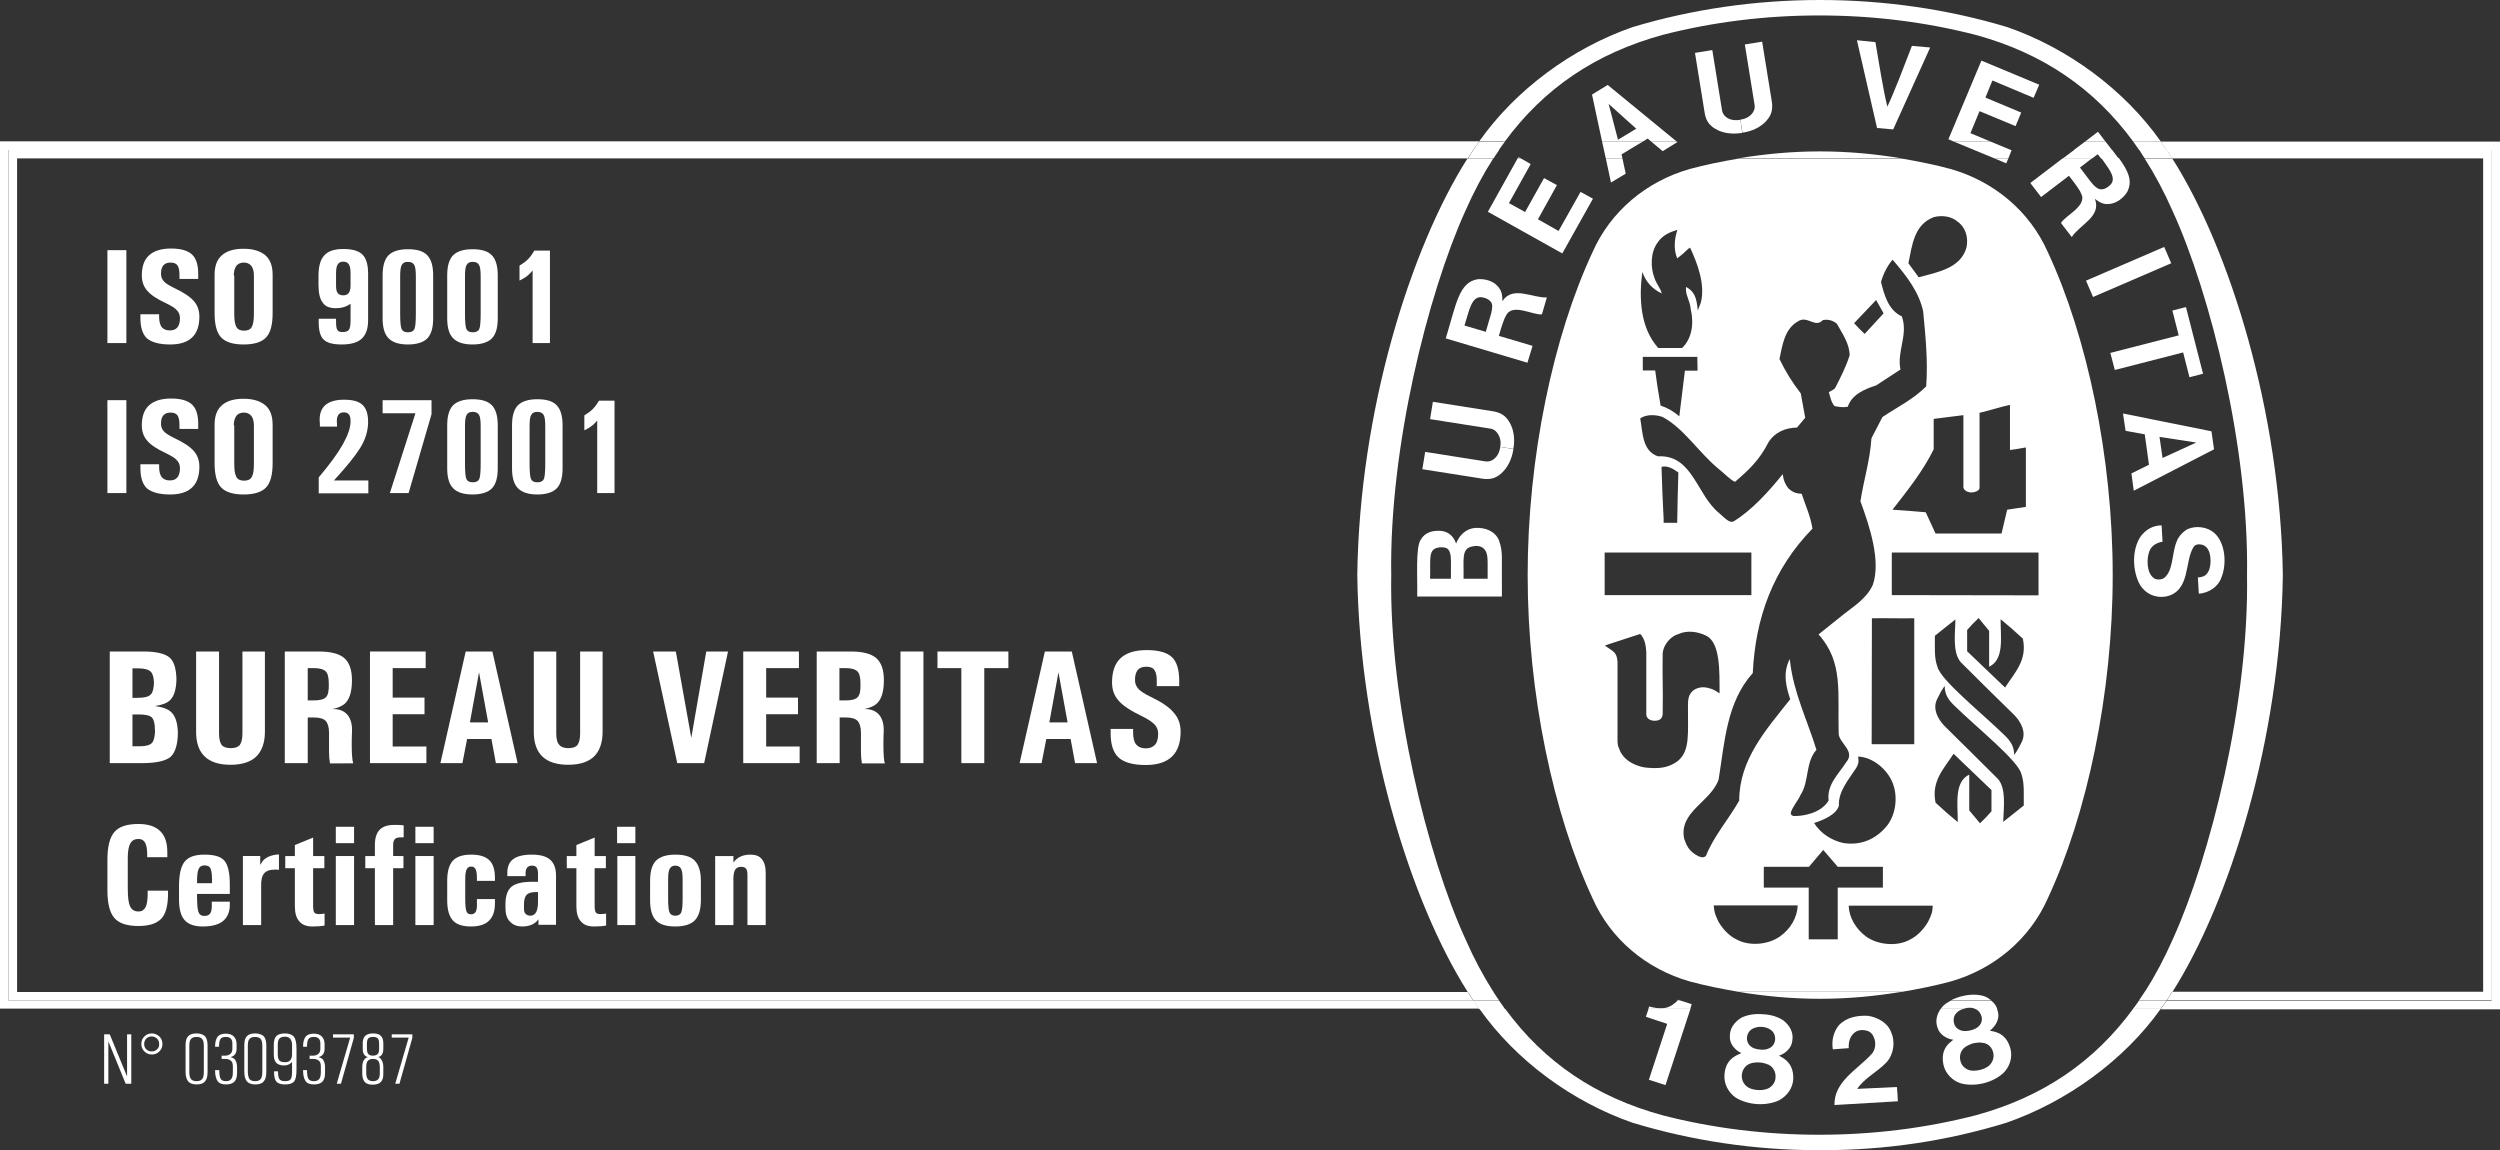 <?xml version="1.0" encoding="utf-8"?>
<!-- Generator: Adobe Illustrator 26.0.3, SVG Export Plug-In . SVG Version: 6.00 Build 0)  -->
<svg version="1.1" id="Layer_1" xmlns="http://www.w3.org/2000/svg" xmlns:xlink="http://www.w3.org/1999/xlink" x="0px" y="0px"
	 viewBox="0 0 106.83 49.16" style="enable-background:new 0 0 106.83 49.16;" xml:space="preserve">
<rect x="0" y="0" width="106.83" height="49.16" fill="#333333" stroke="none"/>
<style type="text/css">
	.st0{fill:#FFFFFF;}
</style>
<g>
	<path class="st0" d="M106.83,6.05h-14.5c0.07,0.1,0.15,0.2,0.22,0.31c0.01,0.02,0.02,0.04,0.04,0.06h13.88v36.34H92.59
		c-0.01,0.02-0.02,0.04-0.04,0.06c-0.07,0.11-0.15,0.2-0.22,0.31h14.5V6.05z"/>
	<path class="st0" d="M62.95,42.75H0.36V6.41h62.59c0.01-0.02,0.02-0.04,0.04-0.06c0.07-0.1,0.15-0.2,0.22-0.31H0v37.06h63.21
		c-0.07-0.1-0.15-0.2-0.22-0.31C62.98,42.78,62.96,42.76,62.95,42.75z"/>
	<path class="st0" d="M0.73,42.38V6.77h61.99c0.08-0.12,0.16-0.25,0.23-0.36H0.36v36.34h62.59c-0.08-0.12-0.16-0.24-0.23-0.36H0.73z
		"/>
	<path class="st0" d="M106.11,6.77v35.61H92.83c-0.08,0.12-0.16,0.25-0.23,0.36h13.88V6.41H92.59c0.08,0.12,0.16,0.24,0.23,0.36
		H106.11z"/>
	<path class="st0" d="M71.05,1.49c2.14-0.55,4.39-0.83,6.69-0.83c2.3,0,4.54,0.28,6.68,0.83c2.86,0.78,5.06,2.28,6.73,4.55h1.18
		c-1.56-2.21-3.96-3.98-6.55-4.88C83.26,0.4,80.54,0,77.77,0c-2.77,0-5.49,0.4-8.01,1.16c-2.59,0.9-4.99,2.67-6.55,4.88h1.1
		C65.98,3.77,68.18,2.28,71.05,1.49z"/>
	<path class="st0" d="M84.42,47.66c-2.14,0.55-4.38,0.83-6.68,0.83c-2.3,0-4.56-0.28-6.69-0.83c-2.86-0.78-5.06-2.27-6.73-4.55h-1.1
		c1.56,2.21,3.96,3.97,6.55,4.87c2.52,0.76,5.18,1.17,7.95,1.17h0.06h0.06c2.77,0,5.37-0.4,7.89-1.17c2.59-0.9,5.04-2.67,6.61-4.88
		h-1.18C89.48,45.39,87.28,46.88,84.42,47.66z"/>
	<path class="st0" d="M59.45,24.58c-0.09-5.44,1.57-12.03,3.16-15.55c0.36-0.82,0.76-1.57,1.2-2.26h-1.1
		C60.26,10.62,58.09,17.6,58,24.57v0.02c0.1,6.96,2.27,13.95,4.72,17.8h1.1c-0.44-0.69-0.84-1.44-1.2-2.26
		C61.01,36.61,59.36,30.01,59.45,24.58z"/>
	<path class="st0" d="M96.02,24.58c0.09,5.44-1.57,12.03-3.17,15.55c-0.36,0.82-0.76,1.57-1.2,2.26h1.18
		c2.45-3.85,4.62-10.83,4.72-17.8v-0.02c-0.1-6.96-2.27-13.94-4.72-17.79h-1.18c0.44,0.69,0.84,1.44,1.2,2.26
		C94.45,12.54,96.11,19.14,96.02,24.58z"/>
	<path class="st0" d="M64.05,42.75h-1.1c0.01,0.02,0.02,0.04,0.04,0.06c0.07,0.11,0.15,0.2,0.22,0.31h1.1
		C64.23,42.99,64.14,42.87,64.05,42.75z"/>
	<path class="st0" d="M62.95,6.41h1.1c0.08-0.12,0.17-0.24,0.26-0.36h-1.1c-0.07,0.1-0.15,0.2-0.22,0.31
		C62.97,6.37,62.96,6.39,62.95,6.41z"/>
	<path class="st0" d="M91.41,6.41h1.18c-0.01-0.02-0.02-0.04-0.04-0.06c-0.07-0.1-0.15-0.2-0.22-0.31h-1.18
		C91.24,6.17,91.33,6.29,91.41,6.41z"/>
	<path class="st0" d="M92.59,42.75h-1.18c-0.08,0.12-0.17,0.24-0.26,0.36h1.18c0.07-0.1,0.16-0.2,0.22-0.31
		C92.57,42.78,92.58,42.76,92.59,42.75z"/>
	<path class="st0" d="M63.82,6.77c0.08-0.12,0.16-0.24,0.24-0.36h-1.1c-0.08,0.12-0.16,0.24-0.23,0.36H63.82z"/>
	<path class="st0" d="M62.72,42.38c0.08,0.12,0.16,0.25,0.23,0.36h1.1c-0.08-0.12-0.16-0.24-0.24-0.36H62.72z"/>
	<path class="st0" d="M91.65,42.38c-0.08,0.12-0.16,0.24-0.24,0.36h1.18c0.08-0.12,0.16-0.24,0.23-0.36H91.65z"/>
	<path class="st0" d="M91.65,6.77h1.18c-0.08-0.12-0.16-0.25-0.23-0.36h-1.18C91.49,6.53,91.57,6.65,91.65,6.77z"/>
	<path class="st0" d="M87.51,38.38c1.67-3.58,2.77-8.74,2.77-13.8c0-5.07-1.1-10.22-2.77-13.8c-0.77-1.75-2.3-3.03-4.16-3.56
		c-0.67-0.18-1.36-0.32-2.06-0.44h-7.02c-0.7,0.12-1.4,0.26-2.06,0.44c-1.86,0.53-3.39,1.81-4.16,3.56
		c-1.67,3.58-2.77,8.74-2.77,13.8c0,5.07,1.1,10.22,2.77,13.8c0.77,1.75,2.3,3.03,4.16,3.56c0.67,0.18,1.37,0.32,2.07,0.44h7.01
		c0.71-0.12,1.4-0.26,2.07-0.44C85.21,41.41,86.74,40.13,87.51,38.38z M86.48,34.42c-0.29,0.23-0.53,0.43-0.88,0.7
		c0.03-0.7,0.12-1.41-0.21-1.82c-0.82-0.82-1.57-1.56-2.31-2.29c-0.28-0.3-0.5-0.72-0.31-1.12c0.09-0.19,0.2-0.4,0.33-0.58
		c0,0.38,0.17,0.6,0.39,0.82c1.01,0.99,2.75,2.37,2.89,2.95C86.52,33.49,86.47,33.96,86.48,34.42z M83.78,28.29
		c0.82,0.82,1.57,1.56,2.31,2.28c0.28,0.3,0.5,0.72,0.31,1.12c-0.09,0.19-0.2,0.4-0.33,0.57c0-0.38-0.17-0.6-0.39-0.82
		c-1.01-0.99-2.75-2.37-2.89-2.95c-0.15-0.39-0.1-0.87-0.11-1.32c0.29-0.23,0.53-0.43,0.88-0.7C83.54,27.16,83.44,27.87,83.78,28.29
		z M85.68,29.38l-1.62-1.55v-0.91c0.19-0.21,0.26-0.29,0.49-0.51L85,26.96v1.53c0.65-0.31,0.49-1.23,0.49-2.03
		c0.38,0.31,0.58,0.49,0.95,0.83C86.64,28.22,86.09,28.74,85.68,29.38z M87.11,25.44l-6.27-0.01v-1.82l6.27,0V25.44z M79.4,32.33
		c0.62,0.02,1.24,0.54,1.47,1.11c0.24,0.58,0.15,1.35-0.23,1.84c-0.47,0.58-1.13,0.87-1.89,0.74c-0.48-0.11-0.95-0.4-1.23-0.85
		c0.4-0.13,0.95-0.36,1.06-0.74c-0.03-0.59,0.38-1.07,0.69-1.54C79.42,32.68,79.44,32.55,79.4,32.33z M79.98,31.8l0.01-5.38
		c0.77-0.01,1.02,0.01,1.81,0v5.38H79.98z M84.29,21.04c0.05,0,0.3-0.05,0.3-0.2v-3.2c0.44-0.1,0.88-0.25,1.3-0.34v1.93
		c0.25-0.03,0.38-0.06,0.68-0.11l0,2.54l-0.8,0.12l-0.24,1.02h-2.82l-0.42-0.91c-0.68-0.06-0.73-0.06-1.42-0.11
		c0.65-0.83,1.31-1.66,1.76-2.58v-1.3l1.27-0.16c0,1.09,0,1.92,0,3.08c0,0.11,0.16,0.22,0.32,0.22H84.29z M82.63,9.28
		c0.32-0.09,0.75-0.05,1.02,0.19c0.36,0.26,0.47,0.7,0.38,1.11c-0.25,0.89-1.24,1.05-2.04,1.27l-0.44-0.6
		C81.71,10.48,81.79,9.6,82.63,9.28z M80.17,12.82l0.32,0.57l-0.81,0.88c-0.22-0.21-0.24-0.23-0.45-0.46
		C79.64,13.38,79.69,13.33,80.17,12.82z M70.18,11.62L70.18,11.62c0.15,0.42,0.41,0.72,0.83,0.92c-0.05-0.22-0.24-0.43-0.31-0.66
		c-0.18-0.46-0.17-1.11,0.13-1.51c0.21-0.32,0.52-0.45,0.85-0.55c-0.13,0.38-0.17,0.83-0.01,1.22c0.22-0.17,0.23-0.18,0.4-0.34
		c0.06-0.06,0.09-0.08,0.15-0.12c0.31,0.66,0.66,1.58,0.46,2.35l-0.13,0.34c-0.05-0.55-0.14-0.81-0.5-1.01
		c-0.05,0.32,0.16,0.55,0.2,0.96c0.15,0.64,0.03,1.27-0.37,1.65h-1.02C70.09,14.01,70.03,12.75,70.18,11.62z M72.54,15.84
		c-0.23,0-0.32,0-0.54,0l-0.24,1.95c-0.24-0.21-0.5-0.36-0.8-0.46c-0.14-0.83-0.15-0.89-0.23-1.5c-0.2,0-0.27,0-0.53,0v-0.58
		c0.91,0,1.42,0,2.33,0L72.54,15.84z M68.57,23.61l6.27,0v1.82l-6.27,0V23.61z M71,19.95c0.26-0.07,0.51,0.09,0.72,0.24
		c-0.03,1.06-0.03,1.05-0.05,2.15h-0.58l0-0.18C71.05,21.33,71.02,20.78,71,19.95z M70.61,32.82c-0.12,0-0.33-0.02-0.45-0.05
		c-0.27-0.07-0.65-0.21-0.88-0.58l-0.05-0.09l-0.04-0.11l-0.05-0.12l-0.02-0.18l0-3.41c-0.03-0.43-0.19-0.44-0.54-0.69l0.13-0.05
		l1.38-0.45c0.2,0.21,0.24,0.49,0.26,0.77v2.66c0,0.17,0.14,0.27,0.34,0.28c0.24,0,0.34-0.09,0.36-0.28c0.02-1.19-0.02-1.53,0-2.61
		c0.03-0.36,0.35-0.73,0.66-0.81c0.38-0.18,0.84-0.11,1.19,0.06c0.61,0.29,0.58,1.49,0.58,2.47c-0.24-0.16-0.28-0.18-0.52-0.24
		c-0.21-0.05-0.44-0.01-0.61,0.12c-0.2,0.18-0.22,0.36-0.22,0.68c-0.01,1.13,0.11,1.91-0.46,2.35C71.3,32.8,70.96,32.83,70.61,32.82
		z M72.44,36.51c-0.3-0.2-0.37-0.39-0.47-0.66c-0.25-1.16,1.14-1.58,1.47-2.54c0.26-1.61,0.34-3.3,1.46-4.55
		c0.11-2.36,0.87-4.45,2.55-6.17c-0.08-0.53-0.3-0.99-0.46-1.49c-0.22-0.01-0.37-0.05-0.57-0.23c-0.15-0.2-0.21-0.36-0.24-0.61
		c-0.58,0.72-1.31,1.54-2.1,2.02c-0.15,0.08-0.33-0.09-0.6-0.34c-0.98-0.77-1.14-2.52-2.63-2.44c-0.68-0.23-0.65-1.02-0.76-1.62
		c0.25-0.18,0.66-0.17,0.96-0.06c0.93,0.5,1.55,1.54,2.43,2.25c0.24,0.19,0.45,0.43,0.66,0.52c0.58-0.5,1.04-0.92,1.43-1.69
		c0.27-0.43,0.72-0.62,1.22-0.63l0.35-0.42l-0.19-1.04c-0.36-0.46-0.66-0.95-0.91-1.47c0.13-0.6,0.21-1.29,0.81-1.62
		c0.39-0.24,0.72,0.31,1.04-0.04c0.24-0.05,0.44,0.02,0.6,0.15c0.24,0.43,0.54,0.85,0.55,1.35c-0.15,0.48-0.38,0.93-0.61,1.38
		c-0.05,0.1-0.19,0.13-0.28,0.2c0.06,0.2,0.1,0.43,0.24,0.59c0.18,0.04,0.35,0.07,0.57,0.03c0.17-0.53,0.74-0.76,1.21-0.91
		l1.04-0.68c-0.16-0.79,0.34-1.48,0.06-2.27c-0.59-0.27-0.76-0.95-0.89-1.47c0.09-0.33,0.26-0.68,0.49-0.95l0.04,0.04
		c0.57,0.66,1.09,1.34,1.27,2.16c0.1,1.05,0.21,2.12,0.13,3.21c-0.56,0.56-1.24,0.89-1.87,1.31l-0.47,0.91
		c-0.06,0.94-0.33,1.78-0.47,2.69c0.4,1.09,0.88,2.55,0.53,3.57c-0.27,0.6-0.84,0.93-1.26,1.27l-1.06,0.85
		c1.07,1.18,0.81,2.51,0.86,4.22c-0.01,0.41,0.73,0.76,0.33,1.23c-0.33,0.52-0.84,0.95-0.76,1.65c-0.33,0.55-1.11,0.67-1.48,0.66
		c-0.08,0-0.14-0.06-0.14-0.13c0.08-0.28,0.3-0.5,0.42-0.77c0.38-0.58,0.2-1.39,0.68-1.93c-0.39-1.27-0.98-2.44-1.13-3.8l-0.01-0.08
		c-0.32,0.62-0.14,1.23,0.02,1.72c-1.05,1.32-2.18,2.59-2.18,4.33c-0.45,0.8-1.09,1.52-1.42,2.36
		C72.78,36.71,72.57,36.59,72.44,36.51z M76.07,40.01c-0.5,0.36-1.32,0.44-1.87,0.13c-0.32-0.15-0.6-0.46-0.77-0.76
		c-0.13-0.29-0.18-0.39-0.2-0.69c1.31,0,2.2,0,3.59,0C76.8,39.2,76.52,39.69,76.07,40.01z M78.53,40.14c-0.39,0-0.88,0-1.24,0v-2.21
		l-1.92,0v-0.89l1.93,0l0.61-0.72c0.3,0.34,0.32,0.37,0.62,0.72h1.93v0.89l-1.93,0C78.53,38.89,78.53,39.02,78.53,40.14z
		 M82.39,39.39c-0.17,0.3-0.46,0.61-0.77,0.76c-0.55,0.31-1.38,0.23-1.88-0.13C79.3,39.69,79.01,39.2,79,38.7c1.39,0,2.27,0,3.59,0
		C82.58,39,82.53,39.1,82.39,39.39z M83.48,32.21l1.62,1.55v0.91c-0.19,0.21-0.26,0.29-0.49,0.51l-0.46-0.55V33.1
		c-0.65,0.32-0.49,1.23-0.49,2.03c-0.38-0.31-0.58-0.49-0.95-0.83C82.52,33.37,83.07,32.85,83.48,32.21z"/>
	<path class="st0" d="M77.74,42.68h0.06c1.17,0,2.34-0.11,3.47-0.3h-7.01C75.4,42.57,76.57,42.68,77.74,42.68z"/>
	<path class="st0" d="M77.74,6.47c-1.17,0-2.34,0.11-3.48,0.3h7.02c-1.14-0.19-2.31-0.3-3.48-0.3H77.74z"/>
	<path class="st0" d="M79.36,46.53c0.33-0.48,0.86-0.72,1.26-1.14c0.31-0.35,0.38-0.89,0.18-1.31c-0.15-0.39-0.59-0.61-0.96-0.67
		c-0.46-0.03-0.94,0.06-1.26,0.4c-0.23,0.28-0.32,0.65-0.26,1.03L79,44.79c-0.01-0.25,0.04-0.48,0.23-0.65
		c0.14-0.12,0.32-0.15,0.53-0.1c0.13,0.03,0.24,0.11,0.31,0.28c0.12,0.26,0.06,0.58-0.11,0.74c-0.61,0.66-1.59,1.16-1.57,2.16
		l2.71-0.16c-0.01-0.2-0.02-0.4-0.04-0.61L79.36,46.53z"/>
	<path class="st0" d="M70.33,43.45c0.28,0.1,0.62,0.2,0.91,0.3l-0.01,0.04l-0.77,2.35l0.71,0.23l1.07-3.27h-1.79L70.33,43.45z"/>
	<path class="st0" d="M71.52,42.9c-0.31,0.26-0.69,0.2-1.05,0.11l-0.03,0.1h1.79l0.05-0.17l0.01-0.03l-0.5-0.16h-0.11
		C71.65,42.8,71.62,42.83,71.52,42.9z"/>
	<path class="st0" d="M71.72,42.72c-0.01,0.01-0.02,0.02-0.03,0.03h0.11L71.72,42.72z"/>
	<path class="st0" d="M84.69,43.55c0,0.13-0.06,0.24-0.15,0.32c-0.09,0.08-0.21,0.13-0.34,0.16c-0.13,0.03-0.26,0.04-0.38,0.01
		c-0.11-0.03-0.22-0.1-0.28-0.21c-0.08-0.15-0.09-0.4,0.07-0.55c0.08-0.08,0.18-0.14,0.3-0.17h-0.98c-0.16,0.23-0.24,0.5-0.14,0.79
		c0.08,0.31,0.41,0.5,0.68,0.53l-0.17,0.14c-0.29,0.27-0.32,0.6-0.25,0.94c0.09,0.38,0.39,0.68,0.76,0.79
		c0.28,0.07,0.62,0.07,0.95-0.01c0.33-0.08,0.63-0.24,0.84-0.43c0.28-0.27,0.41-0.67,0.31-1.05c-0.09-0.34-0.28-0.61-0.66-0.72
		l-0.22-0.05c0.22-0.16,0.43-0.48,0.35-0.79c-0.01-0.05-0.03-0.1-0.05-0.15h-0.94C84.59,43.18,84.69,43.39,84.69,43.55z
		 M85.18,45.01c0.03,0.16-0.01,0.34-0.14,0.48c-0.09,0.11-0.26,0.19-0.43,0.23c-0.18,0.04-0.36,0.05-0.49,0
		c-0.18-0.07-0.3-0.21-0.34-0.36c-0.07-0.23,0-0.48,0.2-0.62c0.09-0.06,0.21-0.12,0.35-0.16c0.14-0.03,0.28-0.04,0.38-0.02
		C84.96,44.58,85.14,44.77,85.18,45.01z"/>
	<path class="st0" d="M82.93,43.11h0.98c0.02-0.01,0.04-0.02,0.06-0.02c0.14-0.04,0.28-0.04,0.41,0.01c0.01,0,0.02,0.01,0.03,0.02
		h0.94c-0.05-0.15-0.14-0.27-0.26-0.36h-1.73c-0.13,0.07-0.25,0.14-0.34,0.24C82.99,43.03,82.96,43.07,82.93,43.11z"/>
	<path class="st0" d="M84.76,42.56c-0.28-0.08-0.61-0.07-0.92,0.01c-0.17,0.04-0.33,0.1-0.48,0.18h1.73
		C84.99,42.67,84.89,42.6,84.76,42.56z"/>
	<path class="st0" d="M76.21,45.22l-0.19-0.11c0.26-0.08,0.55-0.33,0.57-0.65c0.06-0.35-0.12-0.65-0.39-0.86
		c-0.24-0.16-0.56-0.25-0.88-0.26c-0.32-0.03-0.65,0.02-0.91,0.15c-0.29,0.18-0.5,0.45-0.49,0.8c-0.02,0.32,0.24,0.6,0.49,0.71
		L74.2,45.1c-0.35,0.18-0.49,0.48-0.51,0.83c-0.03,0.39,0.17,0.76,0.49,0.98c0.25,0.15,0.57,0.25,0.91,0.27
		c0.34,0.02,0.67-0.04,0.93-0.16c0.34-0.18,0.59-0.52,0.61-0.91C76.64,45.75,76.54,45.44,76.21,45.22z M74.89,43.96
		c0.11-0.06,0.26-0.09,0.4-0.08c0.14,0.01,0.28,0.05,0.38,0.13c0.18,0.12,0.22,0.37,0.16,0.53c-0.04,0.13-0.13,0.21-0.24,0.26
		c-0.11,0.05-0.24,0.07-0.37,0.05c-0.13-0.01-0.26-0.04-0.36-0.1c-0.1-0.07-0.18-0.16-0.2-0.29C74.62,44.29,74.7,44.06,74.89,43.96z
		 M75.6,46.49c-0.12,0.07-0.3,0.1-0.48,0.09c-0.18-0.01-0.36-0.06-0.47-0.15c-0.15-0.11-0.22-0.29-0.22-0.45
		c0-0.24,0.14-0.46,0.38-0.54c0.1-0.03,0.24-0.05,0.38-0.04c0.14,0.01,0.27,0.05,0.37,0.09c0.22,0.1,0.34,0.34,0.31,0.58
		C75.86,46.23,75.76,46.39,75.6,46.49z"/>
	
		<rect x="89.16" y="11.24" transform="matrix(0.918 -0.396 0.396 0.918 2.839 36.982)" class="st0" width="3.64" height="0.76"/>
	<path class="st0" d="M80.9,5.53l1.58-3.5L81.7,1.96c-0.34,0.88-0.71,1.87-1.05,2.6c-0.19-0.78-0.35-1.83-0.51-2.76l-0.79-0.08
		l0.86,3.75L80.9,5.53z"/>
	<polygon class="st0" points="66.76,10.83 68.07,8.49 67.54,8.2 66.6,9.87 65.72,9.37 66.53,7.91 65.98,7.61 65.17,9.06 64.48,8.68 
		65.41,7.01 64.99,6.77 64.85,6.77 63.58,9.05 	"/>
	<polygon class="st0" points="64.89,6.72 64.85,6.77 64.99,6.77 	"/>
	<path class="st0" d="M64.05,23.08c-0.17-0.39-0.59-0.55-1.03-0.52c-0.37,0.04-0.65,0.29-0.8,0.67c-0.06-0.22-0.26-0.5-0.61-0.54
		c-0.37-0.04-0.71,0.05-0.89,0.36c-0.24,0.31-0.14,1.66-0.16,2.44l3.62,0l0-0.26C64.16,23.78,64.24,23.61,64.05,23.08z M62,24.73
		l-0.89,0c0.03-0.84-0.11-1.28,0.4-1.34c0.3-0.02,0.39,0.05,0.45,0.23C62.02,23.81,62,24,62,24.73z M63.57,24.73l-1.02,0h-0.01
		c0.02-0.81-0.11-1.28,0.37-1.38c0.17-0.04,0.38-0.03,0.5,0.1C63.62,23.65,63.56,23.98,63.57,24.73z"/>
	<polygon class="st0" points="90.18,15.08 90.37,15.81 93.29,15.06 93.56,16.12 94.14,15.97 93.41,13.12 92.83,13.27 93.1,14.33 	
		"/>
	<path class="st0" d="M73.29,5.5c0.34,0.21,0.75,0.24,1.16,0.18l-0.08-0.56c-0.12,0.02-0.24,0.02-0.35,0
		c-0.2-0.04-0.38-0.17-0.43-0.38l-0.42-2.6l-0.74,0.12l0.42,2.6C72.9,5.11,73,5.33,73.29,5.5z"/>
	<path class="st0" d="M75.5,5.14c0.22-0.25,0.25-0.49,0.22-0.76l-0.42-2.6L74.56,1.9l0.42,2.6c0.03,0.2-0.11,0.4-0.28,0.5
		c-0.1,0.06-0.21,0.1-0.33,0.11l0.09,0.56C74.86,5.61,75.25,5.44,75.5,5.14z"/>
	<path class="st0" d="M90.83,18.41l0.82,0.15l0.18,1.3l-0.75,0.37l0.1,0.74l3.43-1.77l-0.11-0.77l-3.78-0.76L90.83,18.41z
		 M93.85,18.91L93.85,18.91L93.85,18.91L93.85,18.91L93.85,18.91l-1.44,0.66l-0.13-0.9L93.85,18.91z"/>
	<path class="st0" d="M93.48,22.61c-0.2,0.11-0.4,0.33-0.47,0.54c-0.21,0.5-0.13,1.26-0.55,1.56c-0.12,0.07-0.35,0.08-0.45-0.03
		c-0.27-0.21-0.3-0.8-0.15-1.16c0.1-0.22,0.33-0.34,0.55-0.37l-0.04-0.7c-0.37,0-0.68,0.18-0.9,0.48c-0.38,0.57-0.35,1.48-0.02,2.07
		c0.24,0.37,0.64,0.57,1.11,0.49c1.06-0.23,0.78-1.52,1.18-2.12c0.08-0.13,0.25-0.12,0.38-0.09c0.25,0.09,0.33,0.36,0.34,0.63
		c0.01,0.26-0.04,0.58-0.28,0.71l-0.06,0.02l-0.08,0.02l-0.07,0.01l-0.05,0l0.04,0.7c0.43-0.03,0.83-0.3,0.96-0.68
		c0.23-0.54,0.2-1.44-0.28-1.9C94.33,22.51,93.85,22.45,93.48,22.61z"/>
	<path class="st0" d="M63.5,19.72l-2.6-0.41l-0.12,0.74l2.6,0.41c0.27,0.03,0.51,0,0.76-0.22c0.3-0.26,0.47-0.64,0.53-1.05
		l-0.56-0.09c-0.02,0.12-0.05,0.23-0.11,0.33C63.9,19.6,63.72,19.74,63.5,19.72z"/>
	<path class="st0" d="M63.83,17.58l-2.6-0.41l-0.12,0.74l2.6,0.41c0.19,0.03,0.34,0.23,0.39,0.43c0.03,0.11,0.03,0.23,0.01,0.35
		l0.56,0.08c0.07-0.4,0.03-0.82-0.18-1.16C64.32,17.74,64.1,17.63,63.83,17.58z"/>
	<path class="st0" d="M70.41,5.92l0.15,0.13h1.09l-2.95-2.42l-0.67,0.41l0.43,2.01h1.74L70.41,5.92z M68.74,4.44L68.74,4.44
		L68.74,4.44L68.74,4.44L68.74,4.44l1.18,1.06l-0.78,0.47L68.74,4.44z"/>
	<polygon class="st0" points="69.47,7.42 69.33,6.77 68.62,6.77 68.84,7.8 	"/>
	<polygon class="st0" points="70.99,6.41 71.13,6.41 71.68,6.07 71.65,6.05 70.56,6.05 	"/>
	<polygon class="st0" points="70.2,6.05 68.46,6.05 68.54,6.41 69.6,6.41 	"/>
	<polygon class="st0" points="69.29,6.6 69.6,6.41 68.54,6.41 68.62,6.77 69.33,6.77 	"/>
	<polygon class="st0" points="71.13,6.41 70.99,6.41 71.05,6.46 	"/>
	<polygon class="st0" points="84.2,5.69 84.59,4.75 86.13,5.39 86.37,4.81 84.84,4.17 85.14,3.44 86.9,4.18 87.14,3.62 84.67,2.59 
		83.26,5.95 83.49,6.05 85.06,6.05 	"/>
	<polygon class="st0" points="85.73,6.98 85.82,6.77 85.23,6.77 	"/>
	<polygon class="st0" points="85.93,6.41 85.06,6.05 83.49,6.05 84.36,6.41 	"/>
	<polygon class="st0" points="85.93,6.41 84.36,6.41 85.23,6.77 85.82,6.77 85.96,6.42 	"/>
	<path class="st0" d="M65.49,14.78l-1.38-0.41l-0.06-0.02c0.09-0.33,0.23-0.76,0.3-0.85c0.25-0.58,1.18-0.01,1.54-0.07l0.21-0.72
		c-0.62,0.03-1.46-0.52-1.9,0.16c0-0.25-0.02-0.46-0.22-0.66c-0.2-0.21-0.52-0.3-0.83-0.28c-0.81,0.13-0.92,1.06-1.37,2.53
		l3.49,1.04L65.49,14.78z M63.49,14.18l-0.91-0.27c0.2-0.62,0.29-1.25,0.73-1.21c0.18,0.03,0.3,0.08,0.4,0.2
		C63.87,13.11,63.65,13.58,63.49,14.18z"/>
	<path class="st0" d="M89.65,5.63L89.1,6.05h0.87C89.87,5.91,89.76,5.78,89.65,5.63z"/>
	<path class="st0" d="M90.19,7.89c-0.13,0.12-0.24,0.2-0.4,0.2c-0.27,0.01-0.52-0.44-0.91-0.93l0.52-0.4h-1.25l-1.39,1.06l0.46,0.6
		l1.14-0.87l0.05-0.04c0.21,0.27,0.48,0.63,0.51,0.74c0.32,0.54-0.68,0.96-0.85,1.28l0.46,0.6c0.34-0.53,1.28-0.87,0.99-1.63
		c0.2,0.15,0.38,0.26,0.66,0.21c0.28-0.04,0.55-0.24,0.72-0.51c0.24-0.46,0.05-0.89-0.36-1.45h-0.75
		C90.12,7.22,90.45,7.6,90.19,7.89z"/>
	<path class="st0" d="M90.25,6.41c-0.09-0.12-0.18-0.24-0.28-0.36H89.1l-0.48,0.36H90.25z"/>
	<path class="st0" d="M88.15,6.77h1.25l0.24-0.18c0.05,0.06,0.09,0.12,0.14,0.18h0.75c-0.08-0.11-0.18-0.24-0.27-0.36h-1.63
		L88.15,6.77z"/>
	<polygon class="st0" points="5.4,14.66 5.4,10.69 4.99,10.69 4.59,10.69 4.59,14.66 5,14.66 	"/>
	<path class="st0" d="M7.27,14.72c0.42,0,0.73-0.1,0.94-0.3c0.21-0.2,0.31-0.5,0.31-0.89c0-0.26-0.08-0.49-0.24-0.67
		c-0.16-0.18-0.44-0.37-0.85-0.56c-0.2-0.1-0.35-0.19-0.43-0.28c-0.08-0.09-0.12-0.19-0.12-0.32c0-0.16,0.03-0.28,0.1-0.36
		c0.07-0.08,0.17-0.12,0.31-0.12c0.14,0,0.24,0.04,0.3,0.13c0.06,0.09,0.08,0.23,0.08,0.45v0.12h0.8V11.8l0-0.09
		c0-0.38-0.08-0.65-0.25-0.82c-0.18-0.18-0.48-0.27-0.91-0.27c-0.42,0-0.73,0.1-0.94,0.29c-0.21,0.19-0.31,0.48-0.31,0.86
		c0,0.26,0.08,0.48,0.23,0.65c0.15,0.18,0.42,0.36,0.81,0.54c0.22,0.11,0.38,0.2,0.46,0.3c0.09,0.09,0.13,0.21,0.13,0.34
		c0,0.17-0.04,0.31-0.11,0.39c-0.07,0.09-0.18,0.13-0.33,0.13c-0.15,0-0.26-0.05-0.34-0.14c-0.07-0.1-0.11-0.24-0.11-0.43v-0.12
		h-0.8v0.12v0.04c0,0.4,0.09,0.69,0.28,0.87C6.49,14.63,6.81,14.72,7.27,14.72z"/>
	<path class="st0" d="M10.41,14.72c0.45,0,0.77-0.1,0.96-0.3c0.19-0.2,0.28-0.55,0.28-1.04v-1.64c0-0.37-0.1-0.65-0.31-0.83
		c-0.21-0.18-0.52-0.28-0.93-0.28c-0.41,0-0.72,0.09-0.93,0.28c-0.21,0.18-0.31,0.46-0.31,0.83v1.64c0,0.49,0.09,0.84,0.28,1.04
		C9.64,14.62,9.96,14.72,10.41,14.72z M9.99,11.77c0-0.18,0.04-0.31,0.11-0.41c0.07-0.09,0.18-0.14,0.32-0.14
		c0.14,0,0.24,0.05,0.32,0.14c0.07,0.09,0.11,0.23,0.11,0.41v1.64c0,0.27-0.03,0.46-0.09,0.56c-0.06,0.11-0.17,0.16-0.33,0.16
		c-0.16,0-0.27-0.05-0.33-0.16c-0.06-0.11-0.09-0.29-0.09-0.56V11.77z"/>
	<path class="st0" d="M14.35,13.17c0.24,0,0.45-0.06,0.63-0.19v0.31v0.4c0,0.2-0.02,0.33-0.07,0.4c-0.05,0.07-0.14,0.1-0.27,0.1
		c-0.12,0-0.19-0.03-0.23-0.1c-0.04-0.07-0.05-0.2-0.05-0.39v-0.08h-0.74v0.08c-0.01,0.39,0.06,0.66,0.2,0.8
		c0.14,0.15,0.4,0.22,0.78,0.22c0.39,0,0.68-0.08,0.86-0.25c0.18-0.17,0.27-0.43,0.27-0.78V11.7c0-0.39-0.08-0.66-0.24-0.82
		c-0.16-0.16-0.43-0.24-0.82-0.24c-0.38,0-0.65,0.09-0.81,0.27c-0.17,0.18-0.25,0.47-0.25,0.88v0.38c0,0.35,0.06,0.61,0.18,0.76
		C13.89,13.09,14.08,13.17,14.35,13.17z M14.36,11.69c0-0.18,0.02-0.31,0.07-0.39c0.05-0.08,0.13-0.12,0.24-0.12
		c0.11,0,0.19,0.04,0.24,0.12c0.05,0.08,0.07,0.21,0.07,0.38v0.53c0,0.14-0.03,0.25-0.08,0.31c-0.05,0.07-0.13,0.1-0.23,0.1
		c-0.11,0-0.19-0.03-0.24-0.1c-0.05-0.06-0.07-0.17-0.07-0.32V11.69z"/>
	<path class="st0" d="M17.43,14.72c0.38,0,0.66-0.09,0.83-0.26c0.17-0.18,0.25-0.46,0.25-0.86v-1.83c0-0.4-0.08-0.68-0.25-0.86
		c-0.17-0.18-0.44-0.26-0.83-0.26c-0.38,0-0.66,0.09-0.83,0.26c-0.17,0.18-0.25,0.46-0.25,0.86v1.83c0,0.39,0.08,0.68,0.25,0.85
		C16.77,14.63,17.04,14.72,17.43,14.72z M17.1,11.8c0-0.24,0.02-0.4,0.07-0.48c0.05-0.09,0.13-0.13,0.26-0.13
		c0.13,0,0.22,0.04,0.27,0.13c0.05,0.08,0.07,0.25,0.07,0.49v1.59c0,0.35-0.02,0.57-0.06,0.66c-0.04,0.09-0.13,0.14-0.28,0.14
		c-0.14,0-0.23-0.05-0.27-0.14c-0.04-0.09-0.06-0.31-0.06-0.65V11.8z"/>
	<path class="st0" d="M20.19,14.72c0.38,0,0.66-0.09,0.83-0.26c0.17-0.18,0.25-0.46,0.25-0.86v-1.83c0-0.4-0.08-0.68-0.25-0.86
		c-0.17-0.18-0.45-0.26-0.83-0.26c-0.38,0-0.66,0.09-0.83,0.26c-0.17,0.18-0.25,0.46-0.25,0.86v1.83c0,0.39,0.08,0.68,0.25,0.85
		C19.53,14.63,19.81,14.72,20.19,14.72z M19.87,11.8c0-0.24,0.02-0.4,0.07-0.48c0.05-0.09,0.13-0.13,0.26-0.13
		c0.13,0,0.22,0.04,0.27,0.13c0.05,0.08,0.07,0.25,0.07,0.49v1.59c0,0.35-0.02,0.57-0.06,0.66c-0.04,0.09-0.13,0.14-0.28,0.14
		c-0.14,0-0.23-0.05-0.27-0.14c-0.04-0.09-0.06-0.31-0.06-0.65V11.8z"/>
	<path class="st0" d="M22.76,11.56v3.1h0.37h0.37v-3.95h-0.67c-0.09,0.16-0.18,0.28-0.27,0.37c-0.09,0.09-0.21,0.18-0.36,0.27v0.64
		c0.2-0.1,0.35-0.2,0.45-0.31L22.76,11.56z"/>
	<polygon class="st0" points="5.4,21.07 5.4,17.1 4.99,17.1 4.59,17.1 4.59,21.07 5,21.07 	"/>
	<path class="st0" d="M7.27,21.13c0.42,0,0.73-0.1,0.94-0.3c0.21-0.2,0.31-0.5,0.31-0.89c0-0.26-0.08-0.49-0.24-0.67
		c-0.16-0.18-0.44-0.37-0.85-0.56c-0.2-0.1-0.35-0.19-0.43-0.28c-0.08-0.09-0.12-0.19-0.12-0.32c0-0.16,0.03-0.28,0.1-0.36
		c0.07-0.08,0.17-0.12,0.31-0.12c0.14,0,0.24,0.04,0.3,0.13c0.06,0.09,0.08,0.23,0.08,0.45v0.12h0.8v-0.12l0-0.09
		c0-0.38-0.08-0.65-0.25-0.82c-0.18-0.18-0.48-0.27-0.91-0.27c-0.42,0-0.73,0.1-0.94,0.29c-0.21,0.19-0.31,0.48-0.31,0.86
		c0,0.26,0.08,0.48,0.23,0.65c0.15,0.18,0.42,0.36,0.81,0.54c0.22,0.11,0.38,0.2,0.46,0.3c0.09,0.09,0.13,0.21,0.13,0.34
		c0,0.17-0.04,0.31-0.11,0.39c-0.07,0.09-0.18,0.13-0.33,0.13c-0.15,0-0.26-0.05-0.34-0.14c-0.07-0.1-0.11-0.24-0.11-0.43v-0.12
		h-0.8v0.12v0.04c0,0.4,0.09,0.69,0.28,0.87C6.49,21.04,6.81,21.13,7.27,21.13z"/>
	<path class="st0" d="M10.41,21.13c0.45,0,0.77-0.1,0.96-0.3c0.19-0.2,0.28-0.55,0.28-1.04v-1.64c0-0.37-0.1-0.65-0.31-0.83
		c-0.21-0.18-0.52-0.28-0.93-0.28c-0.41,0-0.72,0.09-0.93,0.28c-0.21,0.18-0.31,0.46-0.31,0.83v1.64c0,0.49,0.09,0.84,0.28,1.04
		C9.64,21.03,9.96,21.13,10.41,21.13z M9.99,18.18c0-0.18,0.04-0.31,0.11-0.41c0.07-0.09,0.18-0.14,0.32-0.14
		c0.14,0,0.24,0.05,0.32,0.14c0.07,0.09,0.11,0.23,0.11,0.41v1.64c0,0.27-0.03,0.46-0.09,0.56c-0.06,0.11-0.17,0.16-0.33,0.16
		c-0.16,0-0.27-0.05-0.33-0.16c-0.06-0.11-0.09-0.29-0.09-0.56V18.18z"/>
	<path class="st0" d="M15.73,18.03c0-0.34-0.08-0.58-0.24-0.73c-0.16-0.15-0.42-0.22-0.79-0.22c-0.38,0-0.66,0.09-0.83,0.26
		c-0.17,0.17-0.24,0.43-0.2,0.77v0.12h0.73v-0.12c-0.02-0.17,0-0.29,0.05-0.37c0.05-0.08,0.13-0.12,0.24-0.12
		c0.1,0,0.17,0.03,0.22,0.09c0.05,0.06,0.07,0.16,0.07,0.29c0,0.27-0.11,0.59-0.32,0.97c-0.21,0.38-0.56,0.86-1.04,1.43v0.34v0.34
		h2.12v-0.55h-1.47c0.54-0.59,0.91-1.05,1.11-1.37C15.62,18.78,15.73,18.4,15.73,18.03z"/>
	<polygon class="st0" points="16.66,21.07 17.46,21.07 18.44,17.7 18.44,17.4 18.44,17.1 16.35,17.1 16.35,17.66 17.75,17.66 
		17.74,17.7 	"/>
	<path class="st0" d="M20.19,21.13c0.38,0,0.66-0.09,0.83-0.26c0.17-0.18,0.25-0.46,0.25-0.86v-1.83c0-0.4-0.08-0.68-0.25-0.86
		c-0.17-0.18-0.45-0.26-0.83-0.26c-0.38,0-0.66,0.09-0.83,0.26c-0.17,0.18-0.25,0.46-0.25,0.86v1.83c0,0.39,0.08,0.68,0.25,0.85
		C19.53,21.04,19.81,21.13,20.19,21.13z M19.87,18.21c0-0.24,0.02-0.4,0.07-0.48c0.05-0.09,0.13-0.13,0.26-0.13
		c0.13,0,0.22,0.04,0.27,0.13c0.05,0.08,0.07,0.25,0.07,0.49v1.59c0,0.35-0.02,0.57-0.06,0.66c-0.04,0.09-0.13,0.14-0.28,0.14
		c-0.14,0-0.23-0.05-0.27-0.14c-0.04-0.09-0.06-0.31-0.06-0.65V18.21z"/>
	<path class="st0" d="M22.96,21.13c0.38,0,0.66-0.09,0.83-0.26c0.17-0.18,0.25-0.46,0.25-0.86v-1.83c0-0.4-0.08-0.68-0.25-0.86
		c-0.17-0.18-0.44-0.26-0.83-0.26c-0.38,0-0.66,0.09-0.83,0.26c-0.17,0.18-0.25,0.46-0.25,0.86v1.83c0,0.39,0.08,0.68,0.25,0.85
		C22.3,21.04,22.58,21.13,22.96,21.13z M22.63,18.21c0-0.24,0.02-0.4,0.07-0.48c0.05-0.09,0.13-0.13,0.26-0.13
		c0.13,0,0.22,0.04,0.27,0.13c0.05,0.08,0.07,0.25,0.07,0.49v1.59c0,0.35-0.02,0.57-0.06,0.66c-0.04,0.09-0.13,0.14-0.28,0.14
		c-0.14,0-0.23-0.05-0.27-0.14c-0.04-0.09-0.06-0.31-0.06-0.65V18.21z"/>
	<path class="st0" d="M25.33,17.48c-0.09,0.09-0.21,0.18-0.36,0.27v0.64c0.2-0.1,0.35-0.2,0.45-0.31l0.1-0.11v3.1h0.37h0.37v-3.95
		H25.6C25.51,17.27,25.42,17.39,25.33,17.48z"/>
	<path class="st0" d="M7.54,28.98c0,0.02,0,0.03,0,0.05c0,0.02,0,0.03,0,0.05V28.98z"/>
	<path class="st0" d="M6.62,30.17c0.27-0.04,0.48-0.11,0.6-0.21c0.21-0.16,0.31-0.48,0.32-0.93c-0.01-0.45-0.1-0.76-0.29-0.93
		c-0.2-0.17-0.57-0.26-1.12-0.26H5.17H4.69v4.77h0.49h0.88c0.61,0,1.03-0.09,1.24-0.28C7.49,32.15,7.6,31.8,7.6,31.3
		c-0.01-0.44-0.12-0.75-0.33-0.91C7.13,30.28,6.91,30.21,6.62,30.17z M5.66,28.56h0.25c0.26,0,0.43,0.05,0.53,0.14
		c0.09,0.09,0.13,0.25,0.14,0.48c0-0.02,0-0.04,0-0.07v0.09c0-0.01,0-0.02,0-0.03c-0.01,0.25-0.05,0.42-0.14,0.51
		c-0.1,0.1-0.29,0.14-0.58,0.14h-0.2V28.56z M6.63,31.23c0-0.02,0-0.03,0-0.05c-0.01,0.28-0.05,0.47-0.13,0.56
		c-0.09,0.1-0.26,0.15-0.53,0.15H5.66v-1.36h0.26c0.29,0,0.48,0.04,0.57,0.13c0.08,0.08,0.13,0.26,0.13,0.51c0-0.02,0-0.03,0-0.05
		V31.23z"/>
	<path class="st0" d="M6.63,31.23v-0.1c0,0.02,0,0.03,0,0.05C6.63,31.2,6.63,31.21,6.63,31.23z"/>
	<path class="st0" d="M6.58,29.1c0,0.02,0,0.04,0,0.07c0,0.01,0,0.02,0,0.03V29.1z"/>
	<path class="st0" d="M7.61,31.35v-0.1c0,0.02,0,0.03,0,0.05C7.6,31.32,7.61,31.33,7.61,31.35z"/>
	<path class="st0" d="M11.32,31.27v-3.43h-0.48h-0.48v3.49c0,0.24-0.04,0.4-0.11,0.5c-0.07,0.09-0.2,0.14-0.39,0.14
		c-0.19,0-0.32-0.05-0.39-0.14c-0.07-0.09-0.11-0.26-0.11-0.5v-3.49H8.87H8.38v3.43c0,0.47,0.12,0.82,0.37,1.06
		c0.24,0.23,0.61,0.35,1.1,0.35c0.49,0,0.86-0.12,1.1-0.35C11.19,32.09,11.32,31.74,11.32,31.27z"/>
	<path class="st0" d="M15.09,32.6c-0.02-0.05-0.03-0.13-0.04-0.24c-0.01-0.11-0.02-0.26-0.02-0.47c0-0.2,0-0.39,0.01-0.58
		c0.02-0.32-0.04-0.57-0.18-0.75c-0.14-0.17-0.34-0.26-0.6-0.26H14.2c0.23-0.05,0.4-0.12,0.51-0.21c0.22-0.18,0.33-0.52,0.33-1.02
		c0-0.45-0.11-0.76-0.33-0.95s-0.58-0.28-1.1-0.28h-0.95h-0.49v4.77h0.49h0.49v-1.95h0.28c0.23,0,0.4,0.05,0.49,0.15
		c0.09,0.1,0.14,0.27,0.14,0.51v0.58c0,0.21,0,0.37,0.01,0.48c0.01,0.11,0.02,0.18,0.03,0.24h0.49H15.09z M13.93,29.79
		c-0.08,0.09-0.25,0.14-0.51,0.14h-0.27v-1.38h0.27c0.24,0,0.41,0.05,0.5,0.14c0.09,0.09,0.13,0.27,0.13,0.53
		C14.06,29.51,14.02,29.7,13.93,29.79z"/>
	<polygon class="st0" points="18.22,32.25 18.22,31.9 16.78,31.9 16.78,30.52 18.14,30.52 18.14,30.16 18.14,29.81 16.78,29.81 
		16.78,28.55 18.19,28.55 18.19,28.19 18.19,27.84 15.81,27.84 15.81,32.61 18.22,32.61 	"/>
	<path class="st0" d="M22.12,32.61l-1.08-4.77h-0.57h-0.57l-1.08,4.77h0.47h0.47l0.2-1.03h1.04l0.19,1.03h0.47H22.12z M20.08,30.87
		l0.39-2.14h0l0.39,2.14H20.08z"/>
	<path class="st0" d="M23.77,31.33v-3.49h-0.48h-0.48v3.43c0,0.47,0.12,0.82,0.37,1.06c0.24,0.23,0.61,0.35,1.1,0.35
		c0.49,0,0.86-0.12,1.1-0.35c0.24-0.23,0.37-0.59,0.37-1.06v-3.43h-0.48h-0.48v3.49c0,0.24-0.04,0.4-0.11,0.5
		c-0.07,0.09-0.2,0.14-0.39,0.14c-0.19,0-0.32-0.05-0.39-0.14C23.81,31.74,23.77,31.57,23.77,31.33z"/>
	<polygon class="st0" points="30.65,27.84 30.18,27.84 29.54,31.53 29.55,31.54 29.54,31.54 29.54,31.53 28.88,27.84 28.39,27.84 
		27.91,27.84 28.94,32.61 29.52,32.61 30.09,32.61 31.11,27.84 	"/>
	<polygon class="st0" points="29.55,31.54 29.54,31.53 29.54,31.54 	"/>
	<polygon class="st0" points="32.74,30.52 34.1,30.52 34.1,30.16 34.1,29.81 32.74,29.81 32.74,28.55 34.14,28.55 34.14,28.19 
		34.14,27.84 31.76,27.84 31.76,32.61 34.17,32.61 34.17,32.25 34.17,31.9 32.74,31.9 	"/>
	<path class="st0" d="M37.75,31.89c0-0.2,0-0.39,0.01-0.58c0.02-0.32-0.04-0.57-0.18-0.75c-0.14-0.17-0.34-0.26-0.6-0.26h-0.05
		c0.23-0.05,0.4-0.12,0.51-0.21c0.22-0.18,0.33-0.52,0.33-1.02c0-0.45-0.11-0.76-0.33-0.95s-0.58-0.28-1.1-0.28h-0.95H34.9v4.77
		h0.49h0.49v-1.95h0.28c0.23,0,0.4,0.05,0.49,0.15c0.09,0.1,0.14,0.27,0.14,0.51v0.58c0,0.21,0,0.37,0.01,0.48
		c0.01,0.11,0.02,0.18,0.03,0.24h0.49h0.49c-0.02-0.05-0.03-0.13-0.04-0.24C37.76,32.26,37.75,32.1,37.75,31.89z M36.65,29.79
		c-0.08,0.09-0.25,0.14-0.51,0.14h-0.27v-1.38h0.27c0.24,0,0.41,0.05,0.5,0.14c0.09,0.09,0.13,0.27,0.13,0.53
		C36.78,29.51,36.74,29.7,36.65,29.79z"/>
	<polygon class="st0" points="38.48,27.84 38.48,32.61 38.97,32.61 39.46,32.61 39.46,27.84 38.97,27.84 	"/>
	<polygon class="st0" points="40.06,28.19 40.06,28.55 41.08,28.55 41.08,32.61 41.57,32.61 42.06,32.61 42.06,28.55 43.09,28.55 
		43.09,28.19 43.09,27.84 40.06,27.84 	"/>
	<path class="st0" d="M45.22,27.84h-0.57l-1.08,4.77h0.47h0.47l0.2-1.03h1.04l0.19,1.03h0.47h0.47l-1.08-4.77H45.22z M44.84,30.87
		l0.39-2.14h0l0.39,2.14H44.84z"/>
	<path class="st0" d="M49.16,29.77c-0.25-0.12-0.42-0.23-0.51-0.33c-0.1-0.11-0.15-0.23-0.15-0.38c0-0.19,0.04-0.34,0.12-0.43
		c0.08-0.1,0.21-0.14,0.37-0.14c0.17,0,0.29,0.05,0.35,0.16c0.07,0.1,0.1,0.28,0.09,0.53v0.14h0.96v-0.14l0-0.1
		c0-0.45-0.1-0.78-0.29-0.98c-0.21-0.21-0.57-0.32-1.09-0.32c-0.5,0-0.87,0.11-1.12,0.34c-0.25,0.23-0.37,0.58-0.37,1.04
		c0,0.31,0.09,0.57,0.28,0.78c0.18,0.21,0.51,0.43,0.97,0.65c0.27,0.13,0.45,0.25,0.56,0.36c0.11,0.11,0.16,0.25,0.16,0.4
		c0,0.21-0.04,0.37-0.13,0.47c-0.09,0.1-0.22,0.16-0.4,0.16c-0.18,0-0.32-0.06-0.41-0.17c-0.09-0.11-0.13-0.29-0.13-0.52v-0.14
		h-0.96v0.14v0.04c0,0.48,0.11,0.83,0.34,1.04c0.23,0.21,0.61,0.32,1.16,0.32c0.5,0,0.87-0.12,1.12-0.36
		c0.25-0.24,0.37-0.6,0.37-1.07c0-0.32-0.1-0.59-0.29-0.8C49.98,30.23,49.64,30,49.16,29.77z"/>
	<path class="st0" d="M6.31,38.21c0,0.25-0.03,0.43-0.09,0.56c-0.07,0.12-0.16,0.18-0.3,0.18c-0.17,0-0.29-0.07-0.36-0.22
		c-0.07-0.14-0.1-0.4-0.1-0.77v-1.31c0-0.28,0.04-0.49,0.11-0.61c0.07-0.13,0.19-0.19,0.35-0.19c0.12,0,0.22,0.05,0.28,0.16
		s0.09,0.27,0.09,0.49v0.13h0.86v-0.13v-0.08c0-0.39-0.09-0.69-0.29-0.89c-0.2-0.21-0.52-0.32-0.94-0.32
		c-0.49,0-0.83,0.11-1.03,0.34s-0.3,0.63-0.3,1.19v1.31c0,0.56,0.1,0.95,0.3,1.18s0.54,0.34,1.03,0.34c0.46,0,0.78-0.11,0.98-0.32
		c0.19-0.21,0.28-0.57,0.28-1.06v-0.13H6.31V38.21z"/>
	<path class="st0" d="M8.73,36.52c-0.4,0-0.68,0.1-0.84,0.3c-0.16,0.2-0.24,0.55-0.24,1.04v0.58c0,0.41,0.08,0.7,0.24,0.88
		c0.16,0.18,0.42,0.27,0.78,0.27c0.39,0,0.68-0.08,0.87-0.24c0.19-0.16,0.29-0.41,0.28-0.73v-0.09H9.05v0.09
		c0.01,0.18-0.01,0.32-0.06,0.4c-0.05,0.08-0.13,0.12-0.26,0.12c-0.13,0-0.21-0.06-0.25-0.17c-0.04-0.11-0.06-0.34-0.06-0.68v-0.09
		h1.4v-0.43c0-0.48-0.08-0.81-0.23-0.99C9.44,36.6,9.15,36.52,8.73,36.52z M9.05,37.74H8.42V37.7c0-0.28,0.02-0.47,0.07-0.57
		c0.04-0.1,0.13-0.15,0.25-0.15c0.12,0,0.21,0.04,0.25,0.12c0.04,0.08,0.07,0.24,0.07,0.47V37.74z"/>
	<path class="st0" d="M11.12,36.96v-0.38h-0.37h-0.37v2.95h0.39h0.39V37.9c-0.01-0.27,0.03-0.46,0.12-0.57
		c0.09-0.11,0.24-0.17,0.47-0.17c0.06,0,0.12,0,0.17,0.01v-0.66c-0.33,0.02-0.56,0.12-0.7,0.29C11.18,36.86,11.15,36.91,11.12,36.96
		z"/>
	<path class="st0" d="M13.38,35.79l-0.78,0.32v0.47h-0.41v0.52h0.41v1.62c0,0.29,0.06,0.51,0.19,0.65c0.12,0.15,0.31,0.22,0.56,0.22
		c0.19,0,0.37-0.01,0.52-0.04v-0.51c-0.07,0.01-0.16,0.02-0.24,0.02c-0.1,0-0.17-0.02-0.2-0.07c-0.03-0.04-0.05-0.14-0.05-0.28V37.1
		h0.48v-0.52h-0.48V35.79z"/>
	<polygon class="st0" points="14.35,36.58 14.35,39.53 14.74,39.53 15.13,39.53 15.13,36.58 14.74,36.58 	"/>
	<rect x="14.35" y="35.33" class="st0" width="0.78" height="0.7"/>
	<path class="st0" d="M16.22,35.46c-0.13,0.14-0.2,0.35-0.2,0.64v0.48h-0.41v0.52h0.41v2.43h0.39h0.39V37.1h0.44v-0.52H16.8V36.1
		c0-0.12,0.03-0.2,0.08-0.25c0.05-0.05,0.14-0.07,0.26-0.07l0.11,0v-0.51c-0.13-0.02-0.27-0.02-0.41-0.02
		C16.56,35.25,16.36,35.32,16.22,35.46z"/>
	<rect x="17.75" y="35.33" class="st0" width="0.78" height="0.7"/>
	<polygon class="st0" points="17.75,36.58 17.75,39.53 18.14,39.53 18.53,39.53 18.53,36.58 18.14,36.58 	"/>
	<path class="st0" d="M20.13,36.52c-0.36,0-0.62,0.09-0.78,0.26c-0.16,0.18-0.24,0.46-0.24,0.86v0.83c0,0.4,0.08,0.68,0.24,0.86
		c0.16,0.18,0.42,0.26,0.78,0.26c0.34,0,0.6-0.08,0.77-0.25c0.17-0.17,0.25-0.41,0.25-0.75v-0.17h-0.77v0.17
		c0.01,0.17-0.01,0.29-0.05,0.37c-0.04,0.07-0.11,0.11-0.2,0.11c-0.1,0-0.17-0.04-0.2-0.13s-0.05-0.26-0.05-0.53v-0.83
		c0-0.21,0.02-0.35,0.06-0.43c0.04-0.08,0.1-0.12,0.2-0.12c0.09,0,0.15,0.04,0.19,0.13c0.04,0.09,0.05,0.22,0.05,0.39v0.09h0.77
		v-0.09v-0.04c0-0.34-0.08-0.6-0.24-0.75C20.75,36.6,20.49,36.52,20.13,36.52z"/>
	<path class="st0" d="M22.72,36.52c-0.37,0-0.63,0.07-0.8,0.2c-0.17,0.13-0.25,0.34-0.24,0.63v0.09h0.78v-0.09
		c-0.01-0.12,0.02-0.21,0.06-0.27c0.05-0.06,0.12-0.09,0.23-0.09c0.08,0,0.14,0.03,0.18,0.08c0.04,0.06,0.06,0.14,0.06,0.25v0.36
		h-0.24c-0.42,0-0.72,0.07-0.89,0.21c-0.17,0.14-0.26,0.39-0.26,0.74v0.18c0,0.24,0.06,0.44,0.19,0.57c0.13,0.14,0.3,0.21,0.53,0.21
		c0.29,0,0.51-0.09,0.66-0.27l0.03-0.04v0.24h0.75v-2.11c0-0.31-0.09-0.54-0.26-0.68C23.34,36.59,23.08,36.52,22.72,36.52z
		 M22.99,38.54c0,0.2-0.03,0.34-0.08,0.44c-0.06,0.1-0.14,0.15-0.25,0.15c-0.08,0-0.15-0.03-0.2-0.08
		c-0.05-0.05-0.07-0.12-0.07-0.22v-0.18c0-0.19,0.04-0.33,0.11-0.41c0.08-0.08,0.21-0.12,0.39-0.12h0.1V38.54z"/>
	<path class="st0" d="M25.41,35.79l-0.78,0.32v0.47h-0.41v0.52h0.41v1.62c0,0.29,0.06,0.51,0.19,0.65c0.12,0.15,0.31,0.22,0.56,0.22
		c0.19,0,0.37-0.01,0.52-0.04v-0.51c-0.07,0.01-0.16,0.02-0.24,0.02c-0.1,0-0.17-0.02-0.2-0.07c-0.03-0.04-0.05-0.14-0.05-0.28V37.1
		h0.48v-0.52h-0.48V35.79z"/>
	<polygon class="st0" points="26.38,36.58 26.38,39.53 26.77,39.53 27.15,39.53 27.15,36.58 26.76,36.58 	"/>
	<rect x="26.37" y="35.33" class="st0" width="0.78" height="0.7"/>
	<path class="st0" d="M28.86,36.52c-0.38,0-0.66,0.09-0.83,0.26c-0.17,0.18-0.25,0.46-0.25,0.86v0.83c0,0.4,0.08,0.68,0.25,0.86
		c0.17,0.18,0.45,0.26,0.83,0.26c0.38,0,0.66-0.09,0.83-0.26c0.17-0.18,0.26-0.46,0.26-0.86v-0.83c0-0.4-0.09-0.68-0.26-0.86
		C29.52,36.6,29.24,36.52,28.86,36.52z M29.17,38.41c0,0.29-0.02,0.49-0.06,0.58c-0.04,0.09-0.12,0.14-0.25,0.14
		s-0.21-0.05-0.25-0.14c-0.04-0.09-0.06-0.29-0.06-0.58v-0.83c0-0.22,0.02-0.37,0.07-0.46c0.05-0.09,0.13-0.13,0.24-0.13
		s0.19,0.04,0.24,0.13c0.05,0.09,0.07,0.24,0.07,0.46V38.41z"/>
	<path class="st0" d="M32.06,36.52c-0.31,0-0.56,0.11-0.72,0.34v-0.28h-0.39h-0.39v2.95h0.39h0.39v-1.81
		c-0.01-0.25,0.01-0.43,0.06-0.53s0.14-0.15,0.27-0.15c0.1,0,0.17,0.03,0.21,0.08c0.04,0.05,0.06,0.14,0.06,0.26v2.15h0.39h0.39
		v-2.24c0-0.26-0.06-0.46-0.17-0.58C32.45,36.58,32.29,36.52,32.06,36.52z"/>
	<polygon class="st0" points="5.43,44.2 5.43,46 4.69,44.2 4.57,44.2 4.45,44.2 4.45,46.31 4.54,46.31 4.63,46.31 4.63,44.5 
		5.37,46.31 5.49,46.31 5.61,46.31 5.61,44.2 5.52,44.2 	"/>
	<path class="st0" d="M6.49,44.16c-0.13,0-0.23,0.04-0.32,0.13c-0.09,0.09-0.13,0.19-0.13,0.32c0,0.13,0.04,0.23,0.13,0.32
		c0.09,0.09,0.19,0.13,0.32,0.13c0.13,0,0.23-0.04,0.32-0.13c0.09-0.09,0.13-0.19,0.13-0.32c0-0.13-0.04-0.23-0.13-0.32
		C6.72,44.21,6.61,44.16,6.49,44.16z M6.71,44.84c-0.06,0.06-0.14,0.09-0.23,0.09c-0.09,0-0.16-0.03-0.23-0.09
		c-0.06-0.06-0.09-0.14-0.09-0.23c0-0.09,0.03-0.16,0.09-0.23c0.06-0.06,0.14-0.09,0.23-0.09c0.09,0,0.16,0.03,0.23,0.09
		c0.06,0.06,0.09,0.14,0.09,0.23C6.81,44.7,6.78,44.78,6.71,44.84z"/>
	<path class="st0" d="M8.4,44.16c-0.17,0-0.29,0.04-0.36,0.12c-0.08,0.08-0.11,0.21-0.11,0.39v1.13c0,0.19,0.04,0.32,0.11,0.41
		c0.08,0.09,0.2,0.13,0.36,0.13c0.17,0,0.29-0.04,0.36-0.13c0.08-0.09,0.11-0.22,0.11-0.41v-1.13c0-0.18-0.04-0.31-0.11-0.39
		C8.69,44.21,8.56,44.16,8.4,44.16z M8.71,45.79c0,0.15-0.02,0.26-0.07,0.32C8.59,46.17,8.51,46.2,8.4,46.2s-0.19-0.03-0.24-0.09
		c-0.05-0.06-0.07-0.17-0.07-0.32V44.7c0-0.15,0.02-0.25,0.07-0.3c0.05-0.06,0.12-0.09,0.24-0.09s0.19,0.03,0.24,0.09
		c0.05,0.06,0.07,0.16,0.07,0.3V45.79z"/>
	<path class="st0" d="M9.85,45.17c0.06-0.01,0.11-0.04,0.15-0.07c0.07-0.06,0.11-0.15,0.11-0.28v-0.2c0-0.14-0.04-0.25-0.12-0.33
		c-0.08-0.08-0.19-0.12-0.34-0.12c-0.16,0-0.28,0.04-0.35,0.13c-0.07,0.09-0.11,0.23-0.11,0.43h0.17c0-0.16,0.02-0.27,0.06-0.33
		c0.04-0.06,0.12-0.09,0.23-0.09c0.09,0,0.16,0.02,0.21,0.07c0.05,0.05,0.07,0.12,0.07,0.21v0.23c0,0.09-0.03,0.16-0.08,0.21
		c-0.06,0.05-0.13,0.08-0.22,0.08H9.47v0.14h0.15c0.11,0,0.2,0.03,0.25,0.08c0.06,0.05,0.08,0.13,0.08,0.24v0.24
		c0,0.14-0.02,0.24-0.07,0.3S9.77,46.2,9.66,46.2c-0.11,0-0.19-0.03-0.23-0.1c-0.04-0.07-0.06-0.19-0.06-0.37H9.19
		c0,0.22,0.04,0.37,0.11,0.47c0.07,0.1,0.19,0.14,0.36,0.14c0.16,0,0.28-0.04,0.36-0.12c0.07-0.08,0.11-0.2,0.11-0.37v-0.24
		c0-0.16-0.04-0.28-0.11-0.36C9.98,45.22,9.92,45.19,9.85,45.17z"/>
	<path class="st0" d="M10.91,44.16c-0.17,0-0.29,0.04-0.36,0.12c-0.08,0.08-0.11,0.21-0.11,0.39v1.13c0,0.19,0.04,0.32,0.11,0.41
		c0.08,0.09,0.2,0.13,0.36,0.13c0.17,0,0.29-0.04,0.36-0.13c0.08-0.09,0.11-0.22,0.11-0.41v-1.13c0-0.18-0.04-0.31-0.11-0.39
		C11.19,44.21,11.07,44.16,10.91,44.16z M11.21,45.79c0,0.15-0.02,0.26-0.07,0.32c-0.05,0.06-0.12,0.09-0.24,0.09
		c-0.11,0-0.19-0.03-0.24-0.09c-0.04-0.06-0.07-0.17-0.07-0.32V44.7c0-0.15,0.02-0.25,0.07-0.3c0.05-0.06,0.12-0.09,0.24-0.09
		c0.11,0,0.19,0.03,0.24,0.09c0.05,0.06,0.07,0.16,0.07,0.3V45.79z"/>
	<path class="st0" d="M12.17,44.16c-0.16,0-0.28,0.04-0.36,0.11c-0.07,0.08-0.11,0.2-0.11,0.36v0.44c0,0.16,0.04,0.28,0.11,0.35
		c0.07,0.07,0.18,0.11,0.34,0.11c0.13,0,0.24-0.05,0.33-0.15v0.41c0,0.17-0.02,0.28-0.06,0.33c-0.04,0.06-0.13,0.08-0.25,0.08
		c-0.11,0-0.19-0.03-0.23-0.09c-0.04-0.06-0.06-0.17-0.06-0.33h-0.17c0,0.22,0.03,0.36,0.1,0.44c0.07,0.08,0.19,0.12,0.37,0.12
		c0.19,0,0.32-0.04,0.39-0.13c0.07-0.09,0.1-0.25,0.1-0.51v-0.9c0-0.24-0.04-0.41-0.11-0.5C12.48,44.21,12.35,44.16,12.17,44.16z
		 M12.48,45.06c0,0.11-0.03,0.19-0.08,0.25c-0.05,0.06-0.13,0.08-0.22,0.08c-0.11,0-0.19-0.02-0.24-0.07
		c-0.04-0.05-0.07-0.13-0.07-0.26v-0.41c0-0.13,0.02-0.22,0.07-0.27s0.12-0.08,0.24-0.08c0.1,0,0.17,0.03,0.22,0.09
		c0.05,0.06,0.08,0.14,0.08,0.26V45.06z"/>
	<path class="st0" d="M13.61,45.17c0.06-0.01,0.11-0.04,0.15-0.07c0.07-0.06,0.11-0.15,0.11-0.28v-0.2c0-0.14-0.04-0.25-0.12-0.33
		c-0.08-0.08-0.19-0.12-0.34-0.12c-0.16,0-0.28,0.04-0.35,0.13c-0.07,0.09-0.11,0.23-0.11,0.43h0.17c0-0.16,0.02-0.27,0.06-0.33
		c0.04-0.06,0.12-0.09,0.23-0.09c0.09,0,0.16,0.02,0.21,0.07c0.05,0.05,0.07,0.12,0.07,0.21v0.23c0,0.09-0.03,0.16-0.08,0.21
		c-0.06,0.05-0.13,0.08-0.22,0.08h-0.16v0.14h0.15c0.11,0,0.2,0.03,0.25,0.08c0.06,0.05,0.08,0.13,0.08,0.24v0.24
		c0,0.14-0.02,0.24-0.07,0.3s-0.12,0.09-0.23,0.09c-0.11,0-0.19-0.03-0.23-0.1c-0.04-0.07-0.06-0.19-0.06-0.37h-0.17
		c0,0.22,0.04,0.37,0.11,0.47c0.07,0.1,0.19,0.14,0.36,0.14c0.16,0,0.28-0.04,0.36-0.12c0.07-0.08,0.11-0.2,0.11-0.37v-0.24
		c0-0.16-0.04-0.28-0.11-0.36C13.73,45.22,13.68,45.19,13.61,45.17z"/>
	<polygon class="st0" points="14.23,44.34 14.96,44.34 14.96,44.35 14.39,46.31 14.57,46.31 15.12,44.35 15.12,44.27 15.12,44.2 
		14.23,44.2 	"/>
	<path class="st0" d="M16.16,45.17c0.05-0.01,0.09-0.03,0.12-0.06c0.07-0.06,0.1-0.16,0.1-0.29v-0.25c0-0.14-0.04-0.24-0.11-0.31
		c-0.07-0.07-0.18-0.1-0.33-0.1c-0.15,0-0.25,0.03-0.33,0.1c-0.07,0.07-0.11,0.17-0.11,0.31v0.25c0,0.14,0.03,0.23,0.1,0.29
		c0.03,0.03,0.07,0.05,0.12,0.06c-0.06,0.02-0.1,0.04-0.13,0.08c-0.07,0.07-0.11,0.18-0.11,0.35v0.29c0,0.15,0.04,0.27,0.11,0.35
		c0.08,0.08,0.19,0.11,0.34,0.11c0.15,0,0.27-0.04,0.34-0.11c0.08-0.08,0.11-0.19,0.11-0.35V45.6c0-0.16-0.04-0.28-0.11-0.35
		C16.26,45.22,16.22,45.19,16.16,45.17z M15.68,44.82v-0.23c0-0.1,0.02-0.17,0.06-0.22c0.04-0.04,0.11-0.06,0.2-0.06
		s0.16,0.02,0.2,0.06s0.06,0.12,0.06,0.22v0.23c0,0.11-0.02,0.18-0.06,0.22c-0.04,0.04-0.11,0.07-0.2,0.07s-0.16-0.02-0.2-0.07
		C15.7,45,15.68,44.92,15.68,44.82z M16.23,45.85c0,0.13-0.02,0.21-0.07,0.27c-0.04,0.05-0.12,0.08-0.22,0.08
		c-0.1,0-0.18-0.03-0.22-0.08c-0.04-0.05-0.07-0.14-0.07-0.27v-0.26c0-0.12,0.02-0.21,0.07-0.26c0.04-0.05,0.12-0.08,0.22-0.08
		c0.1,0,0.18,0.03,0.22,0.08c0.04,0.05,0.07,0.14,0.07,0.26V45.85z"/>
	<polygon class="st0" points="16.74,44.34 17.47,44.34 17.46,44.35 16.89,46.31 17.07,46.31 17.62,44.35 17.62,44.27 17.62,44.2 
		16.74,44.2 	"/>
</g>
</svg>
